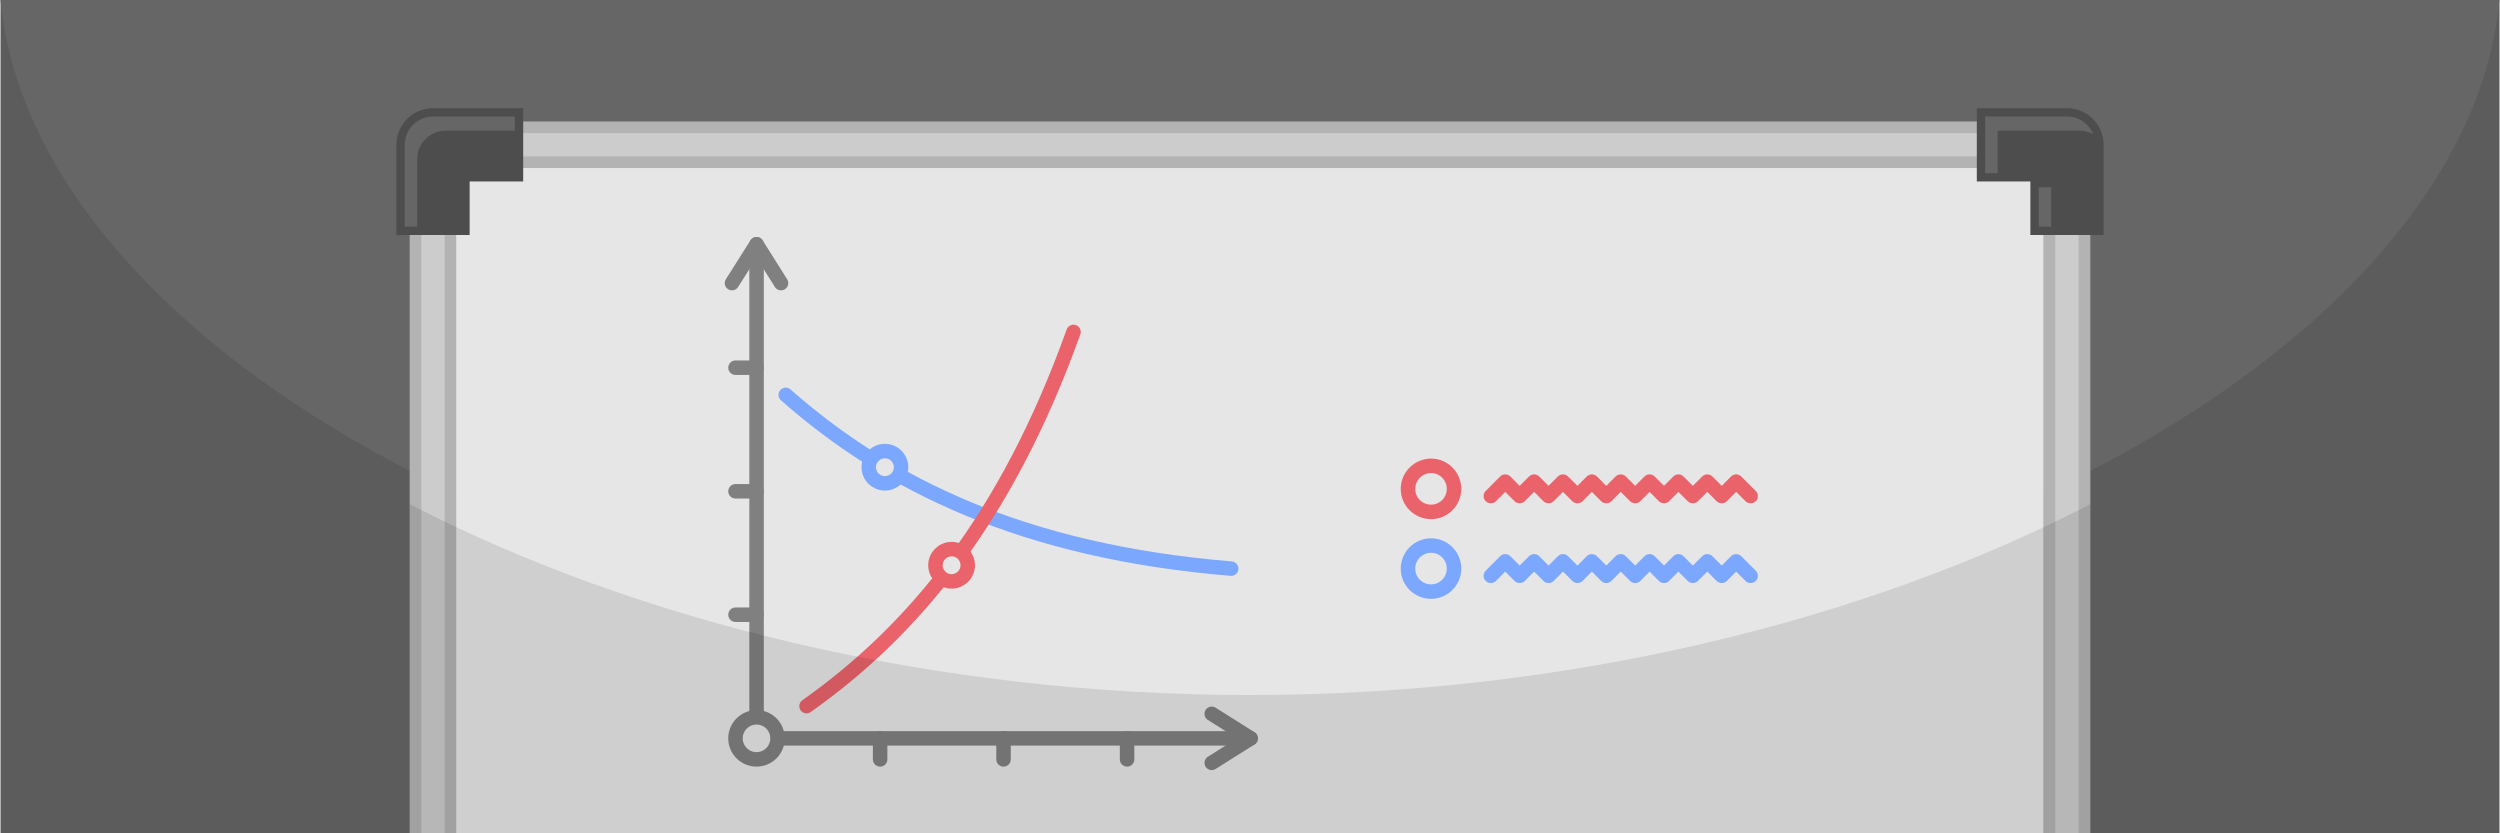 <?xml version="1.0" encoding="UTF-8"?>
<!DOCTYPE svg PUBLIC "-//W3C//DTD SVG 1.1//EN" "http://www.w3.org/Graphics/SVG/1.1/DTD/svg11.dtd">
<!-- Creator: CorelDRAW 2018 (64-Bit) -->
<svg xmlns="http://www.w3.org/2000/svg" xml:space="preserve" width="1500px" height="500px" version="1.1" style="shape-rendering:geometricPrecision; text-rendering:geometricPrecision; image-rendering:optimizeQuality; fill-rule:evenodd; clip-rule:evenodd"
viewBox="0 0 149676.2 49913"
 xmlns:xlink="http://www.w3.org/1999/xlink">
 <defs>
  <style type="text/css">
   <![CDATA[
    .str1 {stroke:#7CA7FF;stroke-width:867.6;stroke-linecap:round;stroke-linejoin:round;stroke-miterlimit:2.613}
    .str0 {stroke:gray;stroke-width:867.6;stroke-linecap:round;stroke-linejoin:round;stroke-miterlimit:2.613}
    .str2 {stroke:#EA636A;stroke-width:867.6;stroke-linecap:round;stroke-linejoin:round;stroke-miterlimit:2.613}
    .fil6 {fill:none}
    .fil5 {fill:#4D4D4D}
    .fil0 {fill:#5C5C5C}
    .fil1 {fill:#666666}
    .fil2 {fill:#B3B3B3}
    .fil3 {fill:#CCCCCC}
    .fil4 {fill:#E6E6E6}
    .fil7 {fill:black;fill-opacity:0.102}
   ]]>
  </style>
 </defs>
 <g id="Layer_x0020_1">
  <g id="_1921656027760">
   <g>
    <rect class="fil0" width="149676.2" height="49913"/>
    <path class="fil1" d="M149676.2 0l-149676.2 0c2028.9,21251.2 36247.6,39632.9 74838.1,39632.9 38590.4,0 72809.2,-18381.7 74838.1,-39632.9z"/>
   </g>
   <g>
    <polygon class="fil2" points="24506.2,49913 27301,49913 27301,10070.3 122375.2,10070.3 122375.2,49913 125170,49913 125170,7275.5 24506.2,7275.5 "/>
    <polygon class="fil3" points="25204.8,49913 26602.3,49913 26602.3,9371.6 123073.9,9371.6 123073.9,49913 124471.3,49913 124471.3,7974.1 25204.8,7974.1 "/>
    <rect class="fil4" x="27301" y="10070.3" width="95074.2" height="39842.7"/>
    <polygon class="fil4" points="27301,10070.3 122375.2,10070.3 122375.2,10867.2 27836.9,10867.2 27836.9,49913 27301,49913 "/>
    <g>
     <path class="fil5" d="M25903.6 6478.6c-1206.8,0 -2194.3,987.5 -2194.3,2194.3l0 5401.8 4388.6 0 0 -3207.5 3207.5 0 0 -4388.6 -5401.8 0z"/>
     <path class="fil5" d="M123772.7 6478.6c1206.7,0 2194.2,987.5 2194.2,2194.3l0 5401.8 -4388.5 0 0 -3207.5 -3207.6 0 0 -4388.6 5401.9 0z"/>
    </g>
    <g>
     <path class="fil1" d="M118869.9 6977.7l0 3390.4 748.6 0 0 -2542 4902.8 0c298.2,0 579.3,78.5 823.6,215.6 -252,-621.7 -863.7,-1064 -1572.2,-1064l-4902.8 0zm3207.6 4238.8l0 2359.2 748.6 0 0 -2359.2 -748.6 0z"/>
     <path class="fil1" d="M24208.4 13575.7l748.6 0 0 -4054.4c0,-931.2 763.9,-1695.2 1695.2,-1695.2l4154.2 0 0 -848.4 -4902.8 0c-931.3,0 -1695.2,763.9 -1695.2,1695.2l0 4902.8z"/>
    </g>
    <g>
     <g>
      <polyline class="fil6 str0" points="45283.5,14629.4 45283.5,44223.5 74875.7,44223.5 "/>
      <path class="fil6 str0" d="M43811.1 16957.4c488.3,-769.3 976.5,-1548.6 1472.4,-2328 488.4,779.4 976.6,1558.7 1465,2328"/>
      <path class="fil6 str0" d="M72546.8 42754.8c773.7,489.6 1547.6,979.1 2328.9,1468.7 -781.3,489.6 -1555.2,979.2 -2328.9,1468.7"/>
      <path class="fil4 str0" d="M45283.5 42964.6c694.9,0 1254.6,559.5 1254.6,1258.9 0,699.3 -563.4,1258.9 -1254.6,1258.9 -698.7,0 -1262.1,-559.6 -1262.1,-1258.9 0,-699.4 567.2,-1258.9 1262.1,-1258.9z"/>
      <path class="fil6 str0" d="M52683.4 44223.5c0,419.6 0,839.2 0,1258.9"/>
      <path class="fil6 str0" d="M44021.4 36820c420.7,0 841.4,0 1262.1,0"/>
      <path class="fil6 str0" d="M60075.8 44223.5c0,419.6 0,839.2 0,1258.9"/>
      <path class="fil6 str0" d="M44021.4 29426.5c420.7,0 841.4,0 1262.1,0"/>
      <path class="fil6 str0" d="M67475.7 44223.5c0,419.6 0,839.2 0,1258.9"/>
      <path class="fil6 str0" d="M44021.4 22022.9c420.7,0 841.4,0 1262.1,0"/>
      <path class="fil6 str1" d="M47031.1 23652.2c6105.2,5382.1 14229.1,9379 26680.1,10406.2"/>
      <path class="fil6 str2" d="M48277.9 42293.8c6377.7,-4504.8 11975.7,-11216.7 15988.6,-22414.3"/>
      <circle class="fil4 str2" cx="56965.3" cy="33855.7" r="967"/>
      <circle class="fil4 str1" cx="52971.1" cy="27983.9" r="967"/>
     </g>
     <g>
      <path class="fil4 str2" d="M85683.7 27901.1c761.4,0 1374.8,624 1374.8,1379.4 0,766.4 -617.4,1379.4 -1374.8,1379.4 -765.6,0 -1382.9,-613 -1382.9,-1379.4 0,-755.4 621.5,-1379.4 1382.9,-1379.4z"/>
      <path class="fil6 str2" d="M89263.1 29713.9c284.8,-287.1 574,-574 863.2,-866.8 284.9,292.8 574.1,579.7 863.3,866.8 289.2,-287.1 578.4,-574 867.6,-866.8 284.9,292.8 574.1,579.7 863.3,866.8 284.9,-287.1 574,-574 863.3,-866.8 289.2,292.8 578.4,579.7 867.6,866.8 284.8,-287.1 574.1,-574 863.3,-866.8 284.8,292.8 574,579.7 863.2,866.8 284.9,-287.1 574.1,-574 863.3,-866.8 289.2,292.8 578.4,579.7 867.6,866.8 284.9,-287.1 574.1,-574 863.3,-866.8 284.9,292.8 574.1,579.7 863.3,866.8 284.8,-287.1 574,-574 863.2,-866.8 284.9,292.8 574.1,579.7 863.4,866.8 289.1,-287.1 578.3,-574 867.5,-866.8 284.9,292.8 574.1,579.7 863.3,866.8 284.9,-287.1 574.1,-574 863.3,-866.8 289.2,292.8 578.4,579.7 867.6,866.8"/>
      <path class="fil4 str1" d="M85683.7 32675.7c761.4,0 1374.8,624 1374.8,1379.4 0,766.3 -617.4,1379.4 -1374.8,1379.4 -765.6,0 -1382.9,-613.1 -1382.9,-1379.4 0,-755.4 621.5,-1379.4 1382.9,-1379.4z"/>
      <path class="fil6 str1" d="M89263.1 34488.5c284.8,-287 574,-574 863.2,-866.8 284.9,292.8 574.1,579.8 863.3,866.8 289.2,-287 578.4,-574 867.6,-866.8 284.9,292.8 574.1,579.8 863.3,866.8 284.9,-287 574,-574 863.3,-866.8 289.2,292.8 578.4,579.8 867.6,866.8 284.8,-287 574.1,-574 863.3,-866.8 284.8,292.8 574,579.8 863.2,866.8 284.9,-287 574.1,-574 863.3,-866.8 289.2,292.8 578.4,579.8 867.6,866.8 284.9,-287 574.1,-574 863.3,-866.8 284.9,292.8 574.1,579.8 863.3,866.8 284.8,-287 574,-574 863.2,-866.8 284.9,292.8 574.1,579.8 863.4,866.8 289.1,-287 578.3,-574 867.5,-866.8 284.9,292.8 574.1,579.8 863.3,866.8 284.9,-287 574.1,-574 863.3,-866.8 289.2,292.8 578.4,579.8 867.6,866.8"/>
     </g>
    </g>
    <path class="fil7" d="M125170 30197.1c-13540.7,7010.5 -31409.2,11432.1 -50331.9,11432.1 -18922.7,0 -36791.2,-4421.6 -50331.9,-11432.1l0 19715.9 100663.8 0 0 -19715.9z"/>
   </g>
  </g>
 </g>
</svg>
